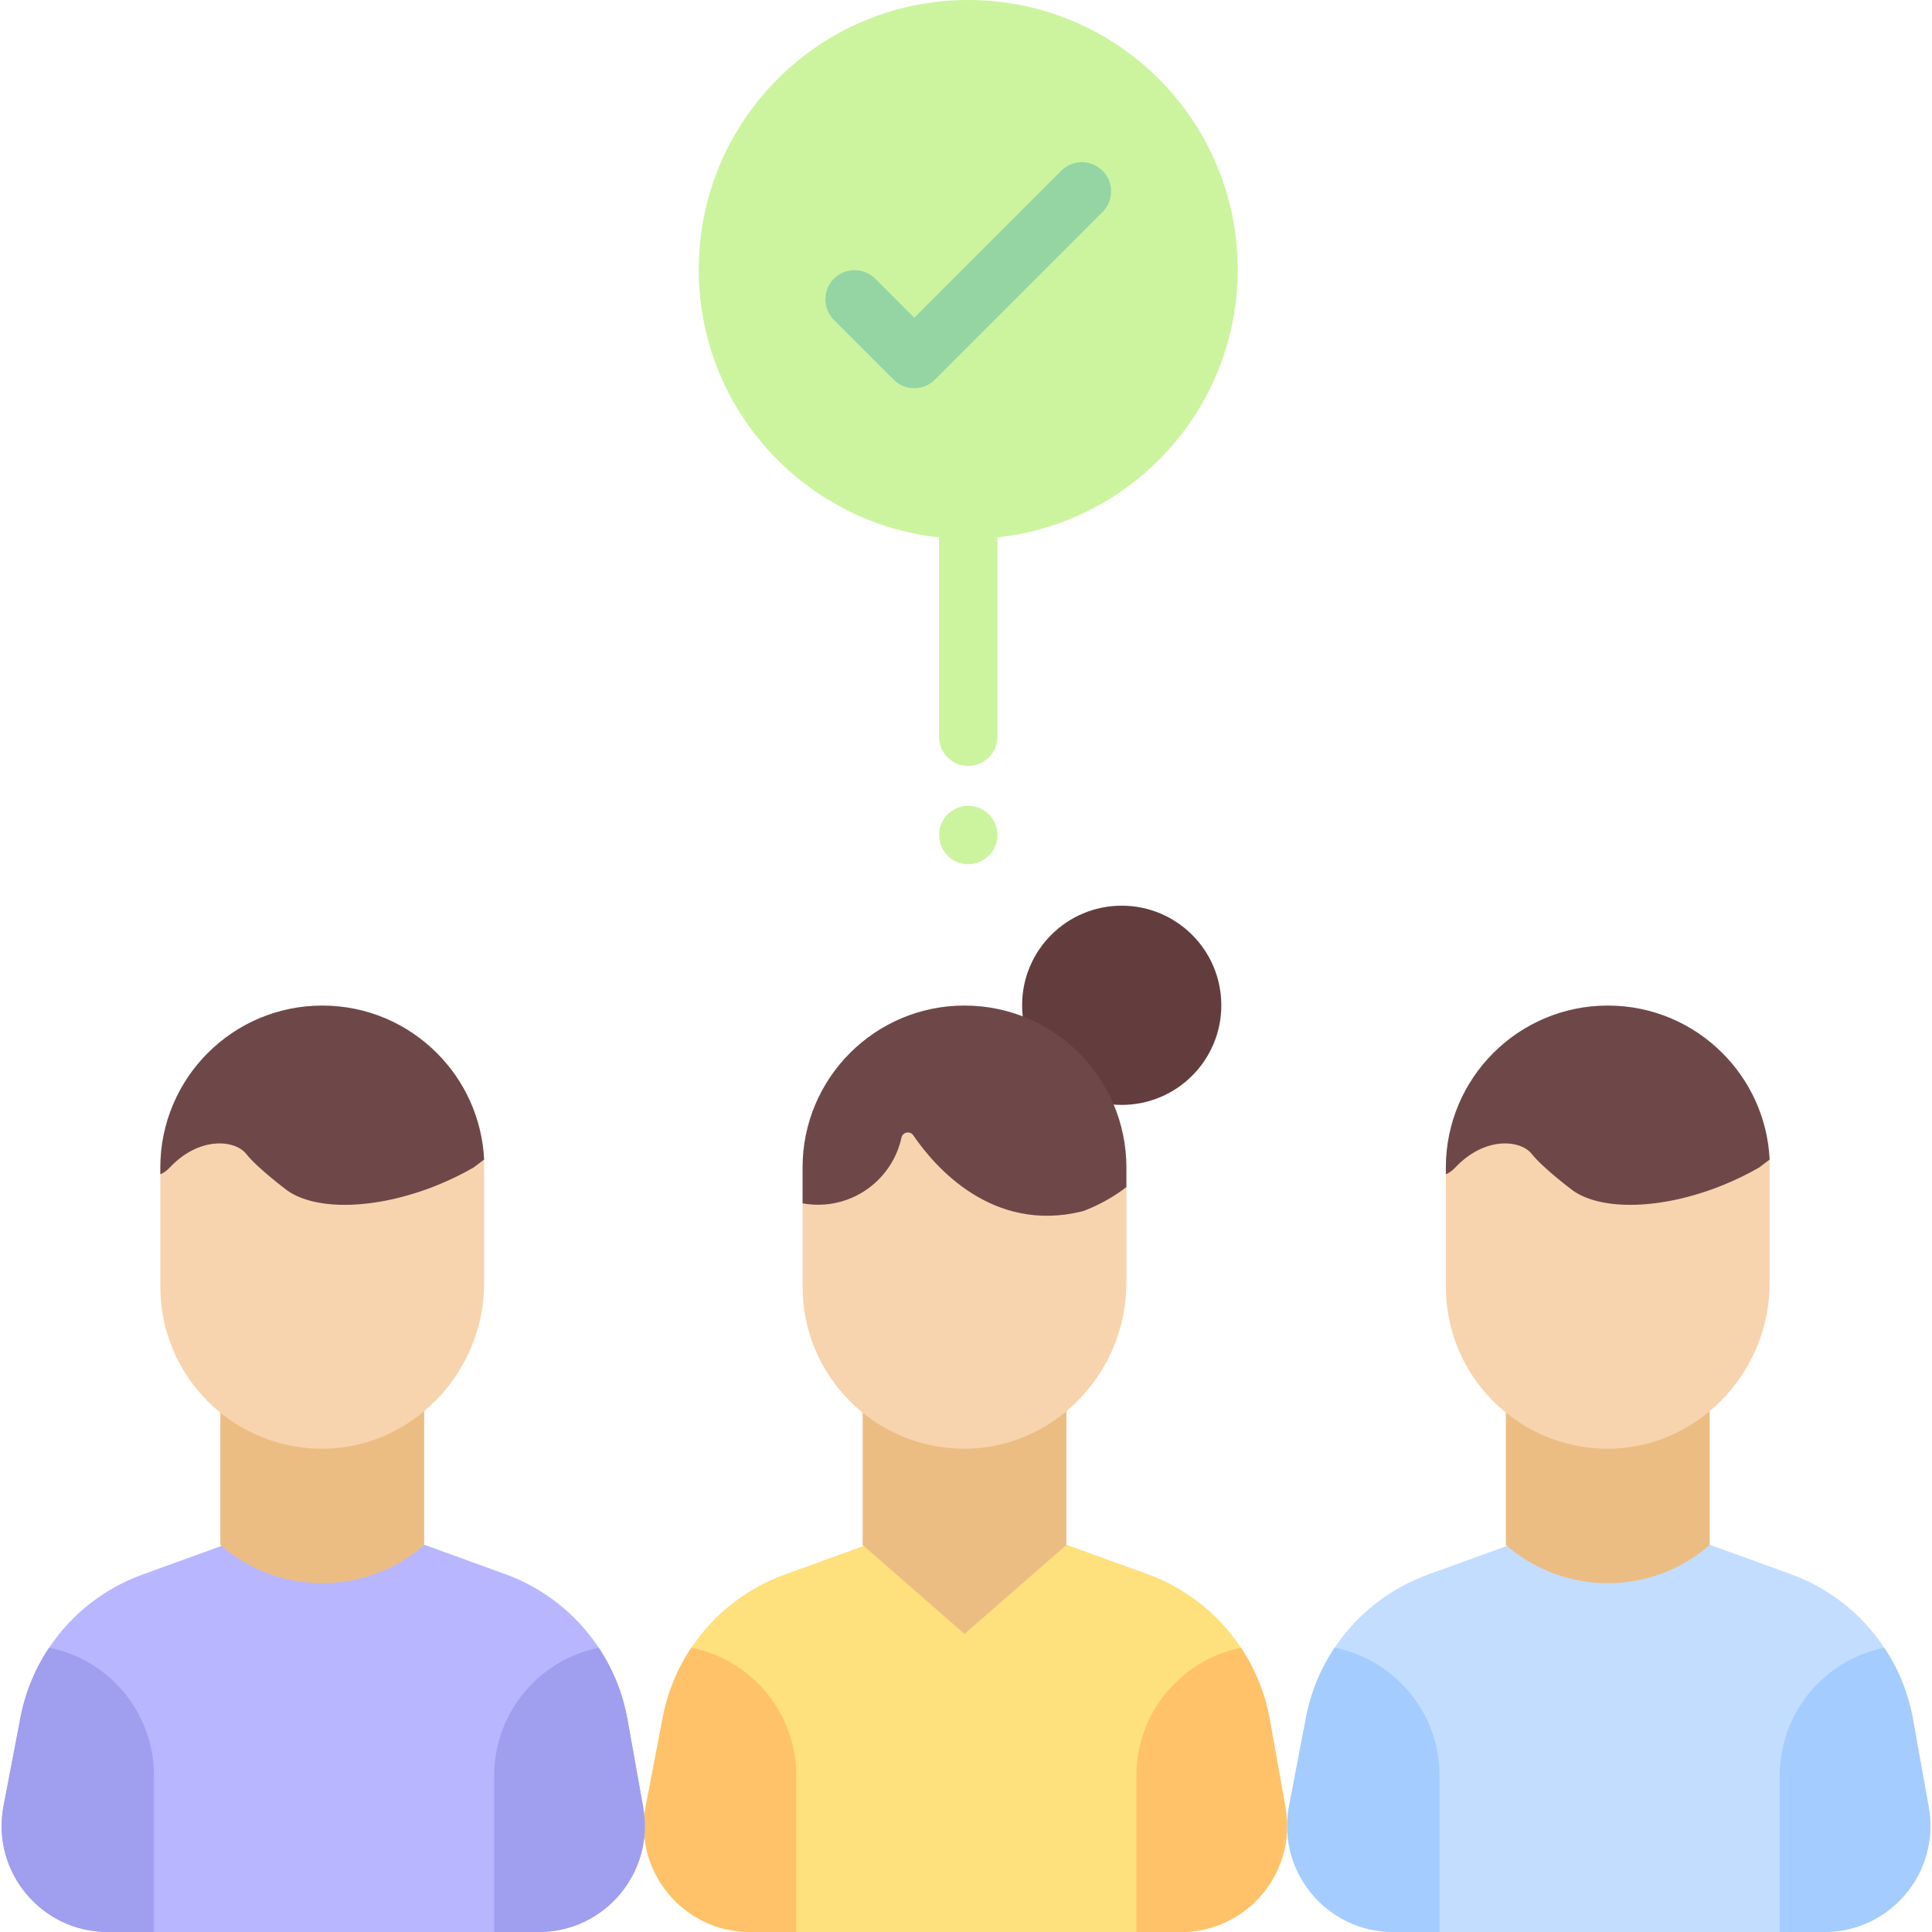 <svg xmlns="http://www.w3.org/2000/svg" id="Capa_1" height="512" viewBox="0 0 512 512" width="512"><g><path d="m328.01 71.417c0-39.442-31.975-71.417-71.418-71.417s-71.418 31.975-71.418 71.417c0 36.836 27.89 67.149 63.703 70.997-.008.14-.021.279-.021.421v52.417c0 4.272 3.463 7.736 7.736 7.736s7.736-3.463 7.736-7.736v-52.417c0-.142-.014-.281-.021-.421 35.813-3.848 63.703-34.161 63.703-70.997z" fill="#ccf49f"></path><g><path d="m242.286 102.883c-1.98 0-3.959-.755-5.47-2.266l-15.824-15.824c-3.021-3.021-3.021-7.919 0-10.94s7.919-3.021 10.94 0l10.354 10.354 38.966-38.966c3.021-3.021 7.919-3.021 10.94 0s3.021 7.919 0 10.94l-44.435 44.435c-1.511 1.512-3.491 2.267-5.471 2.267z" fill="#95d5a4"></path></g><circle cx="256.592" cy="221.288" fill="#ccf49f" r="7.736"></circle><g><circle cx="297.264" cy="266.413" fill="#633c3e" r="26.396"></circle><g><path d="m312.981 512h-114.23c-17.647 0-30.932-16.069-27.611-33.397l4.487-23.444c1.289-6.725 3.899-12.996 7.601-18.504 5.848-8.777 14.43-15.636 24.682-19.36l48.281-17.513 47.909 17.379c10.304 3.744 18.916 10.655 24.775 19.504v.01c3.754 5.642 6.374 12.057 7.612 18.947l4.167 23.31c3.083 17.236-10.16 33.068-27.673 33.068z" fill="#fee07d"></path><path d="m282.611 409.434-27.013 23.58-26.995-23.58v-36.199h54.008z" fill="#ecbd83"></path><path d="m298.499 309.383v30.68c0 24.058-19.689 44.32-43.742 43.856-23.31-.45-42.06-19.484-42.06-42.896v-31.639c0-23.694 19.207-36.059 42.901-36.059 23.694 0 42.901 12.365 42.901 36.058z" fill="#f7d4ad"></path><g fill="#ffc269"><path d="m211.005 470.578v41.422h-12.253c-17.647 0-30.932-16.069-27.611-33.397l4.487-23.444c1.289-6.725 3.899-12.996 7.601-18.504 15.852 3.167 27.776 17.152 27.776 33.923z"></path><path d="m312.981 512h-11.81v-41.422c0-16.74 11.892-30.716 27.704-33.903 3.754 5.642 6.374 12.057 7.612 18.947l4.167 23.31c3.083 17.236-10.16 33.068-27.673 33.068z"></path></g></g><path d="m298.499 309.383c0-23.694-19.207-42.901-42.901-42.901-23.694 0-42.901 19.207-42.901 42.901v9.51c1.327.242 2.692.375 4.088.375 10.842 0 19.903-7.622 22.117-17.8.321-1.477 2.268-1.851 3.121-.603 5.759 8.426 20.981 26.005 44.771 20.157.521-.128 1.01-.369 1.513-.57 3.523-1.411 7.349-3.64 10.192-5.866v-2.252z" fill="#6e4848"></path></g><g><g><path d="m142.776 512h-114.229c-17.647 0-30.932-16.069-27.611-33.397l4.487-23.444c1.289-6.725 3.899-12.996 7.601-18.504 5.848-8.777 14.43-15.636 24.682-19.36l48.281-17.513 47.909 17.379c10.304 3.744 18.916 10.655 24.775 19.504v.01c3.754 5.642 6.374 12.057 7.612 18.947l4.167 23.31c3.083 17.236-10.16 33.068-27.674 33.068z" fill="#b8b6ff"></path><path d="m112.407 409.434-.01.009c-15.468 13.503-38.534 13.499-53.998-.009v-36.199h54.008z" fill="#ecbd83"></path><path d="m128.295 309.383v30.68c0 24.058-19.689 44.32-43.742 43.856-23.31-.45-42.06-19.484-42.06-42.896v-31.639c0-23.694 19.207-36.059 42.901-36.059 23.693 0 42.901 12.365 42.901 36.058z" fill="#f7d4ad"></path><g fill="#a09eef"><path d="m40.8 470.578v41.422h-12.253c-17.647 0-30.932-16.069-27.611-33.397l4.487-23.444c1.289-6.725 3.899-12.996 7.601-18.504 15.853 3.167 27.776 17.152 27.776 33.923z"></path><path d="m142.776 512h-11.81v-41.422c0-16.74 11.892-30.716 27.704-33.903 3.754 5.642 6.374 12.057 7.612 18.947l4.167 23.31c3.084 17.236-10.159 33.068-27.673 33.068z"></path></g></g><path d="m128.295 307.291c-1.606 1.233-2.802 2.117-2.802 2.117-3.039 1.756-6.339 3.362-9.876 4.782-16.089 6.438-31.818 6.675-39.427 1.345 0 0-7.945-5.928-10.921-9.713-2.976-3.786-12.44-4.745-20.286 3.587-.822.872-1.656 1.445-2.491 1.781v-1.781c0-23.711 19.215-42.926 42.926-42.926 11.855 0 22.59 4.807 30.348 12.578 7.31 7.297 11.993 17.209 12.529 28.23z" fill="#6e4848"></path></g><g><g><path d="m483.455 512h-114.23c-17.647 0-30.932-16.069-27.611-33.397l4.487-23.444c1.289-6.725 3.899-12.996 7.601-18.504 5.848-8.777 14.43-15.636 24.682-19.36l48.281-17.513 47.909 17.379c10.304 3.744 18.916 10.655 24.775 19.504v.01c3.754 5.642 6.374 12.057 7.612 18.947l4.167 23.31c3.084 17.236-10.16 33.068-27.673 33.068z" fill="#c2ddff"></path><path d="m453.085 409.434-.01.009c-15.468 13.503-38.534 13.499-53.998-.009v-36.199h54.008z" fill="#ecbd83"></path><path d="m468.973 309.383v30.68c0 24.058-19.689 44.32-43.742 43.856-23.31-.45-42.06-19.484-42.06-42.896v-31.639c0-23.694 19.207-36.059 42.901-36.059 23.694 0 42.901 12.365 42.901 36.058z" fill="#f7d4ad"></path><g fill="#a4ccff"><path d="m381.479 470.578v41.422h-12.253c-17.647 0-30.932-16.069-27.611-33.397l4.487-23.444c1.289-6.725 3.899-12.996 7.601-18.504 15.853 3.167 27.776 17.152 27.776 33.923z"></path><path d="m483.455 512h-11.81v-41.422c0-16.74 11.892-30.716 27.704-33.903 3.754 5.642 6.374 12.057 7.612 18.947l4.167 23.31c3.084 17.236-10.16 33.068-27.673 33.068z"></path></g></g><path d="m468.973 307.291c-1.607 1.233-2.802 2.117-2.802 2.117-3.039 1.756-6.339 3.362-9.876 4.782-16.089 6.438-31.818 6.675-39.427 1.345 0 0-7.945-5.928-10.921-9.713-2.976-3.786-12.44-4.745-20.286 3.587-.822.872-1.656 1.445-2.491 1.781v-1.781c0-23.711 19.215-42.926 42.926-42.926 11.855 0 22.59 4.807 30.348 12.578 7.311 7.297 11.994 17.209 12.529 28.23z" fill="#6e4848"></path></g></g></svg>